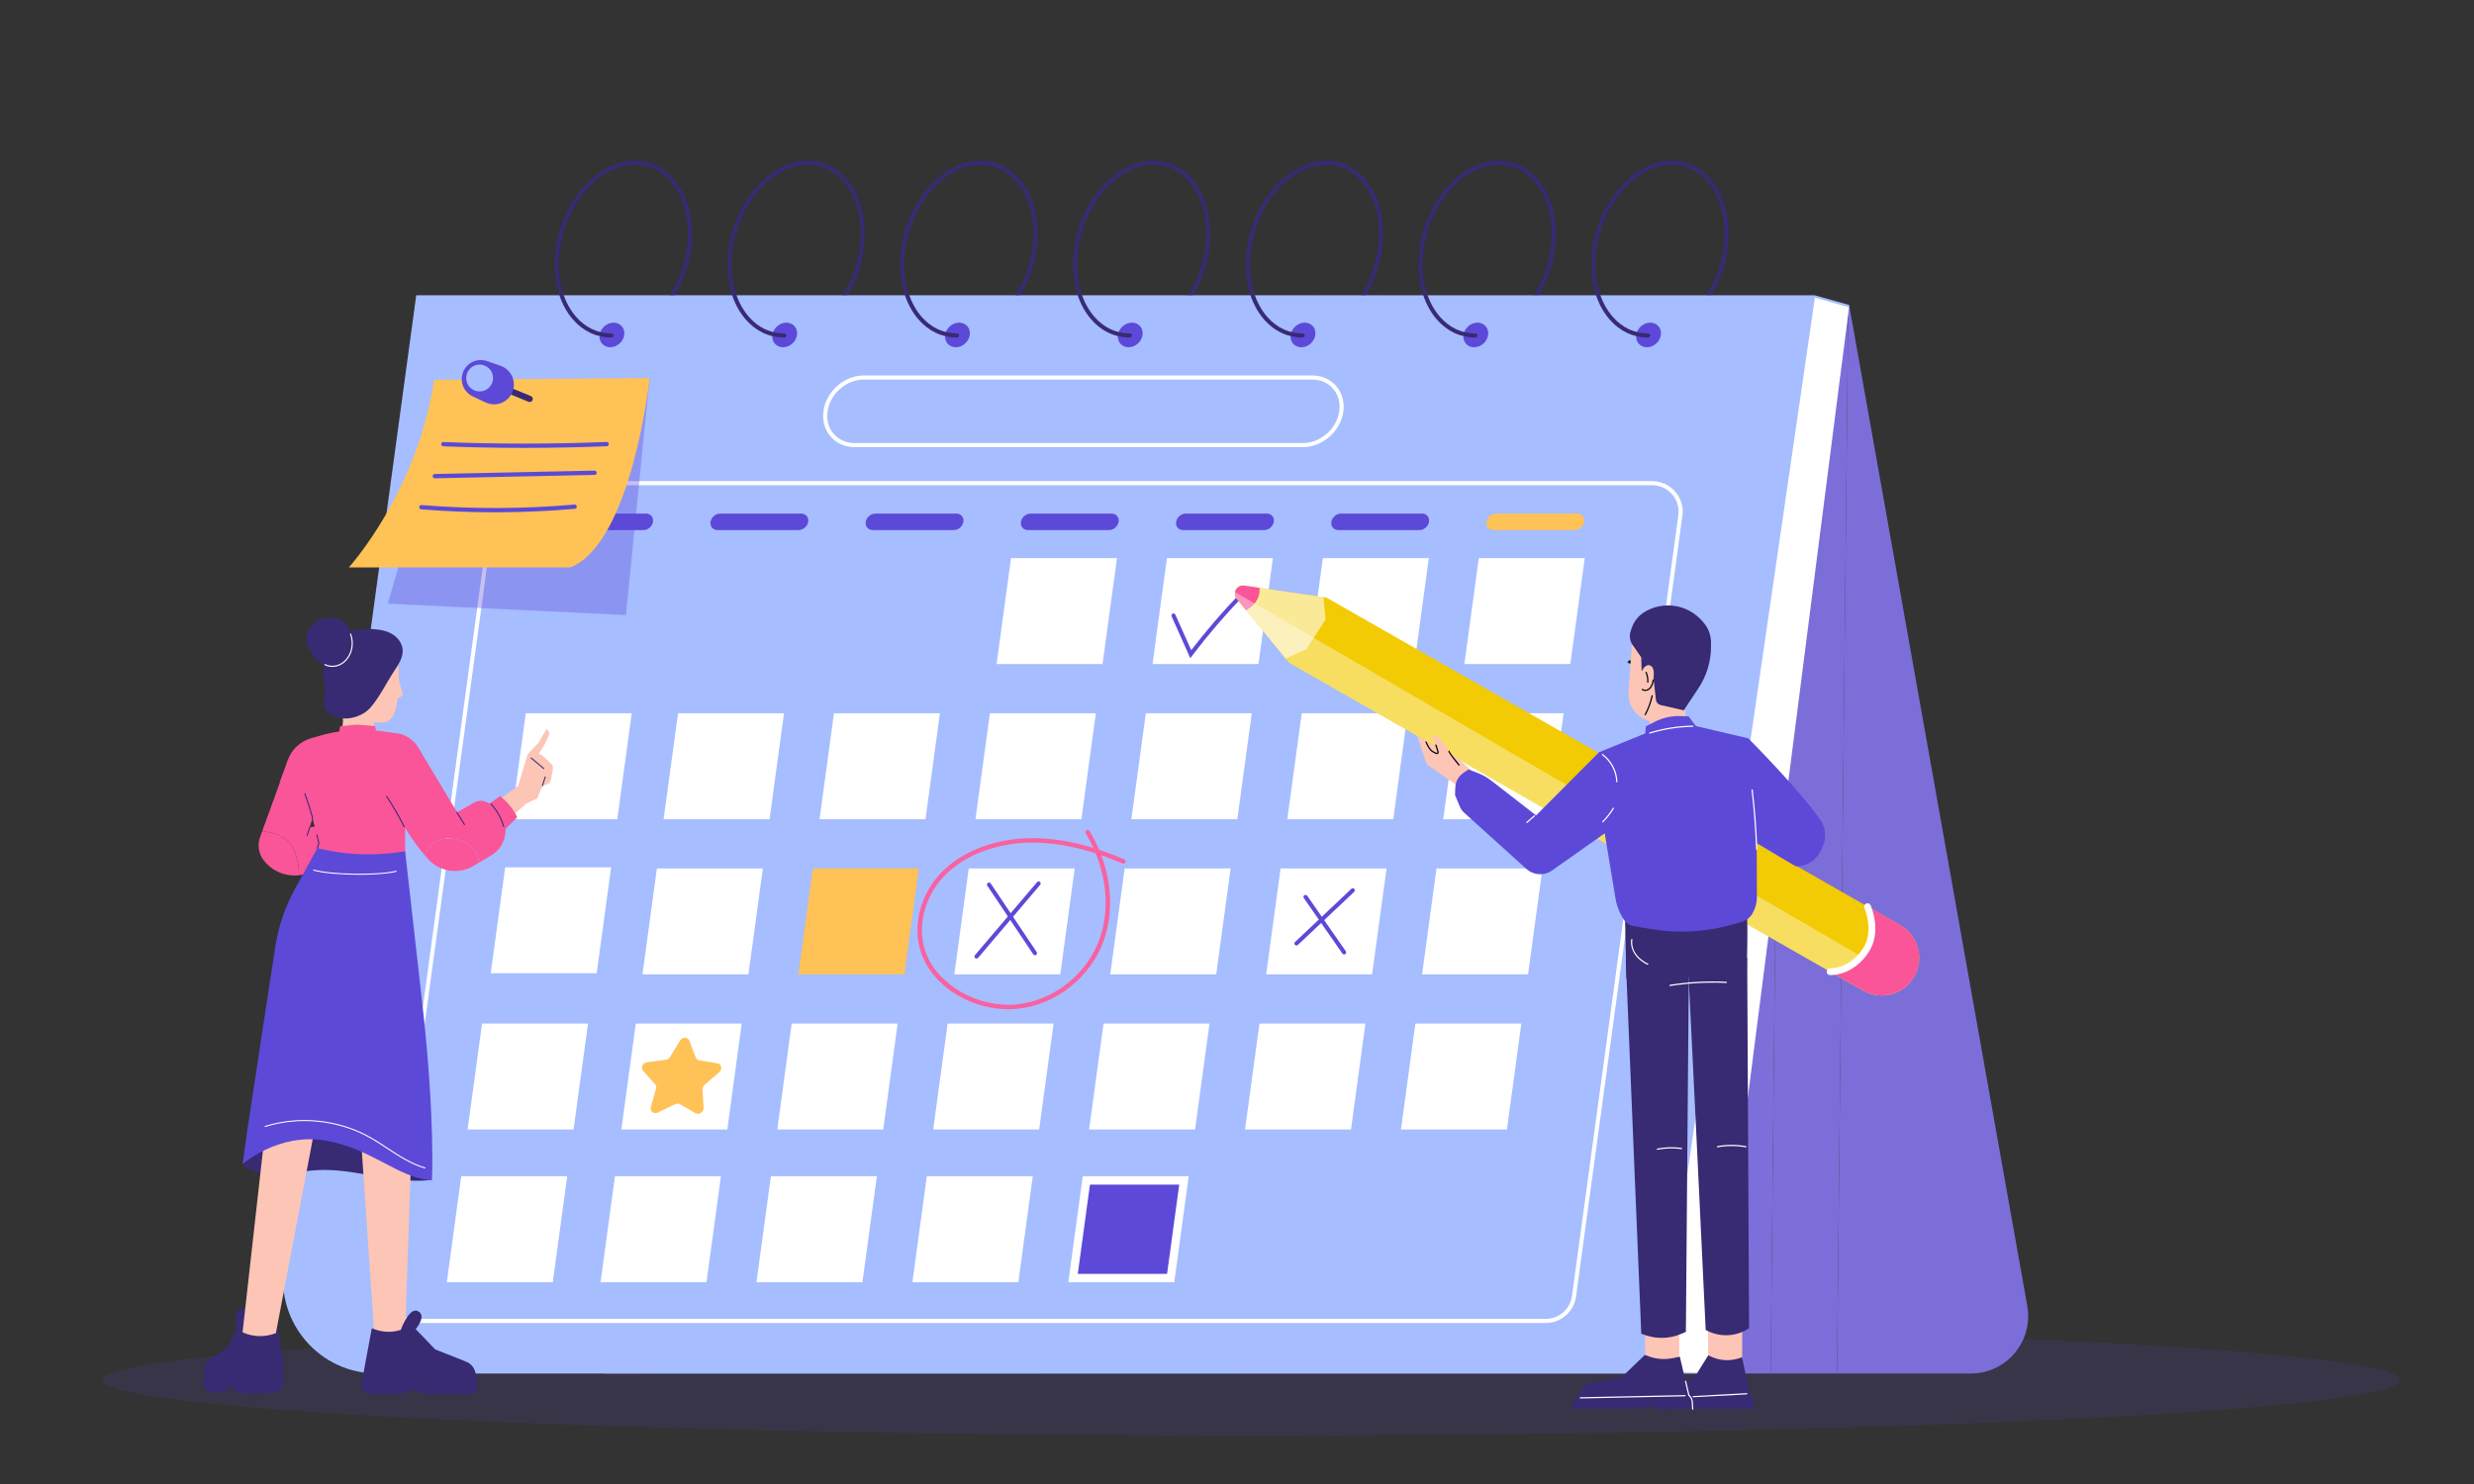 <?xml version="1.0" encoding="UTF-8"?>
<svg id="Layer_1" data-name="Layer 1" xmlns="http://www.w3.org/2000/svg" xmlns:xlink="http://www.w3.org/1999/xlink" version="1.1" viewBox="0 0 6665 4000">
  <rect x="0" y="0" width="6665" height="4000" fill="#333333" stroke="none"/>
  <defs>
    <style>
      .cls-1 {
        fill: #f9619f;
      }

      .cls-1, .cls-2, .cls-3, .cls-4, .cls-5, .cls-6, .cls-7, .cls-8, .cls-9, .cls-10, .cls-11, .cls-12, .cls-13, .cls-14, .cls-15, .cls-16, .cls-17, .cls-18, .cls-19, .cls-20, .cls-21, .cls-22, .cls-23, .cls-24, .cls-25, .cls-26, .cls-27, .cls-28, .cls-29, .cls-30, .cls-31, .cls-32, .cls-33, .cls-34 {
        stroke-width: 0px;
      }

      .cls-2 {
        fill: #fcc5b6;
      }

      .cls-3 {
        fill: #7f73db;
      }

      .cls-4 {
        fill: #7f74db;
      }

      .cls-5 {
        fill: #857ee0;
      }

      .cls-35 {
        clip-path: url(#clippath);
      }

      .cls-6 {
        fill: none;
      }

      .cls-7 {
        fill: #8681e2;
      }

      .cls-8 {
        fill: #7e72da;
      }

      .cls-9 {
        fill: #8783e3;
      }

      .cls-10 {
        fill: #a6bdff;
      }

      .cls-11 {
        fill: #847de0;
      }

      .cls-12 {
        fill: #ffc257;
      }

      .cls-13 {
        fill: #837bdf;
      }

      .cls-14 {
        fill: #8782e2;
      }

      .cls-15 {
        fill: #7d70d9;
      }

      .cls-16 {
        fill: #1a1a1a;
      }

      .cls-17 {
        fill: #8279de;
      }

      .cls-18 {
        fill: #000;
      }

      .cls-19 {
        fill: #857fe1;
      }

      .cls-20 {
        fill: #5c49d8;
      }

      .cls-21 {
        fill: #382a73;
      }

      .cls-36 {
        opacity: .13;
      }

      .cls-22 {
        fill: #8177dd;
      }

      .cls-23 {
        fill: #8680e1;
      }

      .cls-24 {
        fill: #847cdf;
      }

      .cls-37 {
        opacity: .35;
      }

      .cls-38 {
        opacity: .37;
      }

      .cls-39 {
        opacity: .58;
      }

      .cls-25 {
        fill: #7c6ed8;
      }

      .cls-26 {
        fill: #f2cb05;
      }

      .cls-27 {
        fill: #8075dc;
      }

      .cls-28 {
        fill: #7d6fd9;
      }

      .cls-29 {
        fill: #fff;
      }

      .cls-30 {
        fill: #827ade;
      }

      .cls-31 {
        fill: #8178dd;
      }

      .cls-32 {
        fill: #8076dc;
      }

      .cls-33 {
        fill: #f95598;
      }

      .cls-34 {
        fill: #7e71da;
      }
    </style>
    <clipPath id="clippath">
      <path class="cls-6" d="M5309.35,3701.24H1628.74l-507.46-2905.17h3766.17l94.15,25.89,479.95,2697.62c16.85,94.72-55.99,181.67-152.2,181.67Z"/>
    </clipPath>
  </defs>
  <g class="cls-36">
    <ellipse class="cls-20" cx="3371.22" cy="3718.78" rx="3094.28" ry="149.54"/>
  </g>
  <g>
    <g>
      <g class="cls-35">
        <polygon class="cls-25" points="4948.92 3701.24 4979.43 796.06 5414.83 796.06 5478.4 796.73 5478.4 3701.24 4948.92 3701.24"/>
        <polygon class="cls-25" points="4769.99 3701.24 4800.5 796.06 4979.43 796.06 4948.92 3701.24 4769.99 3701.24"/>
        <polygon class="cls-28" points="4591.07 3701.24 4621.57 796.06 4800.5 796.06 4769.99 3701.24 4591.07 3701.24"/>
        <polygon class="cls-15" points="4412.14 3701.24 4442.65 796.06 4621.57 796.06 4591.07 3701.24 4412.14 3701.24"/>
        <polygon class="cls-34" points="4233.21 3701.24 4263.72 796.06 4442.65 796.06 4412.14 3701.24 4233.21 3701.24"/>
        <polygon class="cls-8" points="4054.29 3701.24 4084.79 796.06 4263.72 796.06 4233.21 3701.24 4054.29 3701.24"/>
        <polygon class="cls-3" points="3875.36 3701.24 3905.87 796.06 4084.79 796.06 4054.29 3701.24 3875.36 3701.24"/>
        <polygon class="cls-4" points="3696.43 3701.24 3726.94 796.06 3905.87 796.06 3875.36 3701.24 3696.43 3701.24"/>
        <polygon class="cls-27" points="3517.51 3701.24 3548.01 796.06 3726.94 796.06 3696.43 3701.24 3517.51 3701.24"/>
        <polygon class="cls-32" points="3338.58 3701.24 3369.09 796.06 3548.01 796.06 3517.51 3701.24 3338.58 3701.24"/>
        <polygon class="cls-22" points="3159.65 3701.24 3190.16 796.06 3369.09 796.06 3338.58 3701.24 3159.65 3701.24"/>
        <polygon class="cls-31" points="2980.73 3701.24 3011.24 796.06 3190.16 796.06 3159.65 3701.24 2980.73 3701.24"/>
        <polygon class="cls-17" points="2801.8 3701.24 2832.31 796.06 3011.24 796.06 2980.73 3701.24 2801.8 3701.24"/>
        <polygon class="cls-30" points="2622.87 3701.24 2653.38 796.06 2832.31 796.06 2801.8 3701.24 2622.87 3701.24"/>
        <polygon class="cls-13" points="2443.95 3701.24 2474.46 796.06 2653.38 796.06 2622.87 3701.24 2443.95 3701.24"/>
        <polygon class="cls-24" points="2265.02 3701.24 2295.53 796.06 2474.46 796.06 2443.95 3701.24 2265.02 3701.24"/>
        <polygon class="cls-11" points="2086.09 3701.24 2116.6 796.06 2295.53 796.06 2265.02 3701.24 2086.09 3701.24"/>
        <polygon class="cls-5" points="1907.17 3701.24 1937.68 796.06 2116.6 796.06 2086.09 3701.24 1907.17 3701.24"/>
        <polygon class="cls-19" points="1728.24 3701.24 1758.75 796.06 1937.68 796.06 1907.17 3701.24 1728.24 3701.24"/>
        <polygon class="cls-23" points="1549.31 3701.24 1579.82 796.06 1758.75 796.06 1728.24 3701.24 1549.31 3701.24"/>
        <polygon class="cls-7" points="1370.39 3701.24 1400.9 796.06 1579.82 796.06 1549.31 3701.24 1370.39 3701.24"/>
        <polygon class="cls-14" points="1191.46 3701.24 1221.97 796.06 1400.9 796.06 1370.39 3701.24 1191.46 3701.24"/>
        <polygon class="cls-9" points="1221.97 796.06 1191.46 3701.24 1121.28 3701.24 1121.28 796.06 1221.97 796.06"/>
      </g>
      <path class="cls-21" d="M2112.95,909.53c-3.06,0-5.54-2.48-5.54-5.54s2.48-5.54,5.54-5.54c94.66,0,185.6-102.25,202.72-227.94,9.84-72.29-6.16-138.54-43.9-181.77-25.51-29.22-58.51-44.67-95.43-44.67-3.06,0-5.54-2.48-5.54-5.54s2.48-5.54,5.54-5.54c40.21,0,76.1,16.76,103.78,48.46,39.85,45.64,56.81,115.1,46.53,190.55-17.83,130.97-113.7,237.52-213.69,237.52Z"/>
      <path class="cls-21" d="M2578.4,909.53c-3.06,0-5.54-2.48-5.54-5.54s2.48-5.54,5.54-5.54c94.67,0,185.61-102.25,202.72-227.94,9.84-72.29-6.16-138.54-43.9-181.78-25.51-29.22-58.51-44.67-95.43-44.67-3.06,0-5.54-2.48-5.54-5.54s2.48-5.54,5.54-5.54c40.21,0,76.1,16.76,103.77,48.46,39.85,45.64,56.81,115.1,46.53,190.55-17.83,130.97-113.7,237.52-213.69,237.52Z"/>
      <path class="cls-21" d="M3043.86,909.53c-3.06,0-5.54-2.48-5.54-5.54s2.48-5.54,5.54-5.54c94.66,0,185.6-102.25,202.72-227.94,9.84-72.29-6.16-138.54-43.9-181.77-25.51-29.22-58.51-44.67-95.43-44.67-3.06,0-5.54-2.48-5.54-5.54s2.48-5.54,5.54-5.54c40.21,0,76.1,16.76,103.78,48.46,39.85,45.64,56.81,115.1,46.53,190.55-17.83,130.97-113.7,237.52-213.69,237.52Z"/>
      <path class="cls-21" d="M3509.32,909.53c-3.06,0-5.54-2.48-5.54-5.54s2.48-5.54,5.54-5.54c94.66,0,185.6-102.25,202.72-227.94,9.84-72.29-6.16-138.54-43.9-181.78-25.51-29.22-58.51-44.67-95.43-44.67-3.06,0-5.54-2.48-5.54-5.54s2.48-5.54,5.54-5.54c40.21,0,76.1,16.76,103.77,48.46,39.85,45.64,56.81,115.1,46.53,190.55-17.83,130.97-113.7,237.52-213.69,237.52Z"/>
      <path class="cls-21" d="M3974.78,909.53c-3.06,0-5.54-2.48-5.54-5.54s2.48-5.54,5.54-5.54c94.66,0,185.6-102.25,202.72-227.94,9.84-72.29-6.16-138.54-43.9-181.77-25.51-29.22-58.51-44.67-95.43-44.67-3.06,0-5.54-2.48-5.54-5.54s2.48-5.54,5.54-5.54c40.21,0,76.1,16.76,103.78,48.46,39.85,45.64,56.81,115.1,46.53,190.55-17.83,130.97-113.7,237.52-213.69,237.52Z"/>
      <path class="cls-21" d="M4440.23,909.53c-3.06,0-5.54-2.48-5.54-5.54s2.48-5.54,5.54-5.54c94.66,0,185.6-102.25,202.72-227.94,9.84-72.29-6.16-138.54-43.9-181.77-25.51-29.22-58.51-44.67-95.43-44.67-3.06,0-5.54-2.48-5.54-5.54s2.48-5.54,5.54-5.54c40.21,0,76.09,16.76,103.77,48.46,39.85,45.64,56.81,115.1,46.53,190.55-17.83,130.97-113.7,237.52-213.69,237.52Z"/>
      <path class="cls-21" d="M1647.49,909.53c-3.06,0-5.54-2.48-5.54-5.54s2.48-5.54,5.54-5.54c94.66,0,185.6-102.25,202.72-227.94,9.84-72.29-6.16-138.54-43.91-181.78-25.51-29.22-58.51-44.67-95.43-44.67-3.06,0-5.54-2.48-5.54-5.54s2.48-5.54,5.54-5.54c40.21,0,76.1,16.76,103.77,48.46,39.85,45.64,56.81,115.1,46.54,190.56-17.83,130.97-113.7,237.52-213.69,237.52Z"/>
      <path class="cls-10" d="M4590.78,3701.24H1015.79c-153.48,0-271.7-135.41-250.99-287.49l356.48-2617.69h3768.25l92.07,25.89-390.82,2879.29Z"/>
      <path class="cls-29" d="M4164.44,3565.11H1117.3c-23.73,0-46.29-10.25-61.89-28.13-15.6-17.87-22.72-41.61-19.52-65.12l286.57-2104.34c5.52-40.52,40.52-71.07,81.41-71.07h3047.15c23.73,0,46.29,10.25,61.89,28.13,15.61,17.88,22.72,41.61,19.52,65.12l-286.57,2104.33c-5.52,40.52-40.52,71.08-81.41,71.08ZM1403.86,1307.53c-35.38,0-65.66,26.44-70.43,61.49l-286.57,2104.34c-2.77,20.34,3.39,40.88,16.89,56.34,13.5,15.46,33.02,24.33,53.55,24.33h3047.15c35.38,0,65.66-26.44,70.43-61.49l286.57-2104.34c2.77-20.34-3.39-40.88-16.88-56.34-13.5-15.47-33.02-24.33-53.55-24.33H1403.86Z"/>
      <g>
        <polygon class="cls-29" points="2970.3 1789.48 2684.81 1789.48 2723.69 1503.99 3009.18 1503.99 2970.3 1789.48"/>
        <polygon class="cls-29" points="3390.36 1789.48 3104.87 1789.48 3143.75 1503.99 3429.24 1503.99 3390.36 1789.48"/>
        <polygon class="cls-29" points="3810.42 1789.48 3524.93 1789.48 3563.81 1503.99 3849.3 1503.99 3810.42 1789.48"/>
        <polygon class="cls-29" points="4230.48 1789.48 3944.99 1789.48 3983.87 1503.99 4269.36 1503.99 4230.48 1789.48"/>
        <polygon class="cls-29" points="2073.25 2207.57 1787.76 2207.57 1826.64 1922.08 2112.13 1922.08 2073.25 2207.57"/>
        <polygon class="cls-29" points="1663.05 2207.57 1377.56 2207.57 1416.44 1922.08 1701.93 1922.08 1663.05 2207.57"/>
        <polygon class="cls-29" points="2493.31 2207.57 2207.82 2207.57 2246.7 1922.08 2532.19 1922.08 2493.31 2207.57"/>
        <polygon class="cls-29" points="2913.37 2207.57 2627.88 2207.57 2666.75 1922.08 2952.25 1922.08 2913.37 2207.57"/>
        <polygon class="cls-29" points="3333.43 2207.57 3047.94 2207.57 3086.81 1922.08 3372.3 1922.08 3333.43 2207.57"/>
        <polygon class="cls-29" points="3753.49 2207.57 3467.99 2207.57 3506.87 1922.08 3792.36 1922.08 3753.49 2207.57"/>
        <polygon class="cls-29" points="4173.54 2207.57 3888.05 2207.57 3926.93 1922.08 4212.42 1922.08 4173.54 2207.57"/>
        <polygon class="cls-29" points="2016.31 2625.65 1730.82 2625.65 1769.7 2340.16 2055.19 2340.16 2016.31 2625.65"/>
        <polygon class="cls-29" points="1607.51 2622.7 1322.01 2622.7 1360.89 2337.21 1646.38 2337.21 1607.51 2622.7"/>
        <polygon class="cls-12" points="2436.37 2625.65 2150.88 2625.65 2189.76 2340.16 2475.25 2340.16 2436.37 2625.65"/>
        <polygon class="cls-29" points="2856.43 2625.65 2570.94 2625.65 2609.82 2340.16 2895.31 2340.16 2856.43 2625.65"/>
        <polygon class="cls-29" points="3276.49 2625.65 2991 2625.65 3029.88 2340.16 3315.37 2340.16 3276.49 2625.65"/>
        <polygon class="cls-29" points="3696.55 2625.65 3411.06 2625.65 3449.94 2340.16 3735.43 2340.16 3696.55 2625.65"/>
        <polygon class="cls-29" points="4116.61 2625.65 3831.12 2625.65 3870 2340.16 4155.49 2340.16 4116.61 2625.65"/>
        <polygon class="cls-29" points="1959.38 3043.74 1673.89 3043.74 1712.77 2758.25 1998.26 2758.25 1959.38 3043.74"/>
        <polygon class="cls-29" points="1545.24 3043.74 1259.75 3043.74 1298.62 2758.25 1584.12 2758.25 1545.24 3043.74"/>
        <polygon class="cls-29" points="2379.44 3043.74 2093.95 3043.74 2132.83 2758.25 2418.32 2758.25 2379.44 3043.74"/>
        <polygon class="cls-29" points="2799.5 3043.74 2514.01 3043.74 2552.88 2758.25 2838.38 2758.25 2799.5 3043.74"/>
        <polygon class="cls-29" points="3219.56 3043.74 2934.07 3043.74 2972.94 2758.25 3258.43 2758.25 3219.56 3043.74"/>
        <polygon class="cls-29" points="1903.34 3455.23 1617.85 3455.23 1656.73 3169.74 1942.22 3169.74 1903.34 3455.23"/>
        <polygon class="cls-29" points="1489.2 3455.23 1203.71 3455.23 1242.59 3169.74 1528.08 3169.74 1489.2 3455.23"/>
        <polygon class="cls-29" points="2323.4 3455.23 2037.91 3455.23 2076.79 3169.74 2362.28 3169.74 2323.4 3455.23"/>
        <polygon class="cls-29" points="2743.46 3455.23 2457.97 3455.23 2496.85 3169.74 2782.34 3169.74 2743.46 3455.23"/>
        <polygon class="cls-29" points="3163.52 3455.23 2878.03 3455.23 2916.91 3169.74 3202.4 3169.74 3163.52 3455.23"/>
        <polygon class="cls-20" points="3144.09 3432.74 2903.58 3432.74 2936.34 3192.23 3176.84 3192.23 3144.09 3432.74"/>
        <polygon class="cls-29" points="3639.62 3043.74 3354.12 3043.74 3393 2758.25 3678.49 2758.25 3639.62 3043.74"/>
        <polygon class="cls-29" points="4059.67 3043.74 3774.18 3043.74 3813.06 2758.25 4098.55 2758.25 4059.67 3043.74"/>
      </g>
      <path class="cls-20" d="M1681.69,902.59c-2.49,18.32-19.37,33.17-37.68,33.17s-31.14-14.85-28.65-33.17c2.49-18.32,19.37-33.17,37.68-33.17s31.14,14.85,28.65,33.17Z"/>
      <path class="cls-20" d="M2147.15,902.59c-2.49,18.32-19.37,33.17-37.68,33.17s-31.14-14.85-28.65-33.17c2.49-18.32,19.37-33.17,37.68-33.17s31.14,14.85,28.65,33.17Z"/>
      <path class="cls-20" d="M2612.6,902.59c-2.49,18.32-19.37,33.17-37.68,33.17s-31.14-14.85-28.65-33.17c2.49-18.32,19.37-33.17,37.68-33.17s31.14,14.85,28.65,33.17Z"/>
      <path class="cls-20" d="M3078.06,902.59c-2.49,18.32-19.37,33.17-37.68,33.17s-31.14-14.85-28.65-33.17c2.49-18.32,19.37-33.17,37.68-33.17s31.14,14.85,28.65,33.17Z"/>
      <path class="cls-20" d="M3543.52,902.59c-2.49,18.32-19.37,33.17-37.68,33.17s-31.14-14.85-28.65-33.17c2.49-18.32,19.37-33.17,37.68-33.17s31.14,14.85,28.65,33.17Z"/>
      <path class="cls-20" d="M4008.98,902.59c-2.49,18.32-19.37,33.17-37.68,33.17s-31.14-14.85-28.65-33.17c2.49-18.32,19.37-33.17,37.68-33.17s31.14,14.85,28.65,33.17Z"/>
      <path class="cls-20" d="M4474.43,902.59c-2.49,18.32-19.37,33.17-37.68,33.17s-31.14-14.85-28.65-33.17c2.49-18.32,19.37-33.17,37.68-33.17s31.14,14.85,28.65,33.17Z"/>
      <path class="cls-29" d="M3510.05,1204.97h-1207.49c-25.79,0-48.76-10.04-64.68-28.27-16.11-18.46-23.03-42.99-19.48-69.08,7.2-52.86,56.08-95.86,108.96-95.86h1207.49c25.79,0,48.76,10.04,64.67,28.27,16.11,18.46,23.03,42.99,19.48,69.08-7.2,52.86-56.08,95.86-108.95,95.86ZM2327.37,1022.84c-47.55,0-91.5,38.7-97.98,86.28-3.12,22.87,2.87,44.29,16.85,60.3,13.78,15.79,33.79,24.48,56.33,24.48h1207.49c47.55,0,91.5-38.7,97.98-86.28,3.12-22.87-2.87-44.29-16.85-60.3-13.78-15.79-33.79-24.48-56.33-24.48h-1207.49Z"/>
      <path class="cls-21" d="M1647.49,909.53c-40.21,0-76.1-16.76-103.78-48.46-39.85-45.64-56.81-115.1-46.53-190.56,17.84-130.97,113.7-237.52,213.7-237.52,3.06,0,5.54,2.48,5.54,5.54s-2.48,5.54-5.54,5.54c-94.66,0-185.6,102.25-202.72,227.94-9.84,72.29,6.16,138.54,43.9,181.78,25.51,29.22,58.51,44.67,95.43,44.67,3.06,0,5.54,2.48,5.54,5.54s-2.48,5.54-5.54,5.54Z"/>
      <path class="cls-21" d="M2112.95,909.53c-40.21,0-76.09-16.76-103.77-48.46-39.85-45.64-56.81-115.1-46.54-190.56,17.83-130.97,113.7-237.52,213.69-237.52,3.06,0,5.54,2.48,5.54,5.54s-2.48,5.54-5.54,5.54c-94.66,0-185.6,102.25-202.72,227.94-9.84,72.29,6.16,138.54,43.91,181.78,25.51,29.22,58.51,44.67,95.43,44.67,3.06,0,5.54,2.48,5.54,5.54s-2.48,5.54-5.54,5.54Z"/>
      <path class="cls-21" d="M2578.4,909.53c-40.21,0-76.09-16.76-103.77-48.46-39.85-45.64-56.81-115.1-46.53-190.56,17.83-130.97,113.7-237.52,213.69-237.52,3.06,0,5.54,2.48,5.54,5.54s-2.48,5.54-5.54,5.54c-94.66,0-185.6,102.25-202.72,227.94-9.84,72.29,6.16,138.54,43.9,181.78,25.51,29.22,58.51,44.67,95.43,44.67,3.06,0,5.54,2.48,5.54,5.54s-2.48,5.54-5.54,5.54Z"/>
      <path class="cls-21" d="M3043.86,909.53c-40.21,0-76.1-16.76-103.78-48.46-39.85-45.64-56.81-115.1-46.53-190.56,17.83-130.97,113.7-237.52,213.69-237.52,3.06,0,5.54,2.48,5.54,5.54s-2.48,5.54-5.54,5.54c-94.66,0-185.6,102.25-202.72,227.94-9.84,72.29,6.16,138.54,43.9,181.78,25.51,29.22,58.51,44.67,95.43,44.67,3.06,0,5.54,2.48,5.54,5.54s-2.48,5.54-5.54,5.54Z"/>
      <path class="cls-21" d="M3509.32,909.53c-40.21,0-76.09-16.76-103.77-48.46-39.85-45.64-56.81-115.1-46.53-190.56,17.83-130.97,113.7-237.52,213.69-237.52,3.06,0,5.54,2.48,5.54,5.54s-2.48,5.54-5.54,5.54c-94.66,0-185.6,102.25-202.72,227.94-9.84,72.29,6.16,138.54,43.9,181.78,25.51,29.22,58.51,44.67,95.43,44.67,3.06,0,5.54,2.48,5.54,5.54s-2.48,5.54-5.54,5.54Z"/>
      <path class="cls-21" d="M3974.78,909.53c-40.21,0-76.1-16.76-103.78-48.46-39.85-45.64-56.81-115.1-46.53-190.56,17.83-130.97,113.7-237.52,213.69-237.52,3.06,0,5.54,2.48,5.54,5.54s-2.48,5.54-5.54,5.54c-94.66,0-185.6,102.25-202.72,227.94-9.84,72.29,6.16,138.54,43.9,181.78,25.51,29.22,58.51,44.67,95.43,44.67,3.06,0,5.54,2.48,5.54,5.54s-2.48,5.54-5.54,5.54Z"/>
      <path class="cls-21" d="M4440.23,909.53c-40.21,0-76.1-16.76-103.77-48.46-39.85-45.64-56.81-115.1-46.53-190.56,17.83-130.97,113.7-237.52,213.69-237.52,3.06,0,5.54,2.48,5.54,5.54s-2.48,5.54-5.54,5.54c-94.66,0-185.6,102.25-202.72,227.94-9.84,72.29,6.16,138.54,43.9,181.78,25.51,29.22,58.51,44.67,95.43,44.67,3.06,0,5.54,2.48,5.54,5.54s-2.48,5.54-5.54,5.54Z"/>
      <polygon class="cls-29" points="4981.37 827.99 4889.3 802.1 4468.12 3696.36 4613.49 3700.52 4981.37 827.99"/>
    </g>
    <g>
      <path class="cls-20" d="M1733.43,1428.36h-218.75c-12.23,0-20.56-9.92-18.59-22.15h0c1.97-12.23,13.48-22.15,25.71-22.15h218.75c12.23,0,20.56,9.92,18.59,22.15h0c-1.97,12.23-13.48,22.15-25.71,22.15Z"/>
      <path class="cls-20" d="M2151.55,1428.36h-218.75c-12.23,0-20.56-9.92-18.59-22.15h0c1.97-12.23,13.48-22.15,25.71-22.15h218.75c12.23,0,20.56,9.92,18.59,22.15h0c-1.97,12.23-13.48,22.15-25.71,22.15Z"/>
      <path class="cls-20" d="M2569.68,1428.36h-218.75c-12.23,0-20.56-9.92-18.59-22.15h0c1.97-12.23,13.48-22.15,25.71-22.15h218.75c12.23,0,20.56,9.92,18.59,22.15h0c-1.97,12.23-13.48,22.15-25.71,22.15Z"/>
      <path class="cls-20" d="M2987.8,1428.36h-218.75c-12.23,0-20.56-9.92-18.59-22.15h0c1.97-12.23,13.48-22.15,25.71-22.15h218.75c12.23,0,20.56,9.92,18.59,22.15h0c-1.97,12.23-13.48,22.15-25.71,22.15Z"/>
      <path class="cls-20" d="M3405.92,1428.36h-218.75c-12.23,0-20.56-9.92-18.59-22.15h0c1.97-12.23,13.48-22.15,25.71-22.15h218.75c12.23,0,20.56,9.92,18.59,22.15h0c-1.97,12.23-13.48,22.15-25.71,22.15Z"/>
      <path class="cls-20" d="M3824.05,1428.36h-218.75c-12.23,0-20.56-9.92-18.59-22.15h0c1.97-12.23,13.48-22.15,25.71-22.15h218.75c12.23,0,20.56,9.92,18.59,22.15h0c-1.97,12.23-13.48,22.15-25.71,22.15Z"/>
      <path class="cls-12" d="M4242.17,1428.36h-218.75c-12.23,0-20.56-9.92-18.59-22.15h0c1.97-12.23,13.48-22.15,25.71-22.15h218.75c12.23,0,20.56,9.92,18.59,22.15h0c-1.97,12.23-13.48,22.15-25.71,22.15Z"/>
    </g>
    <path class="cls-20" d="M3206.68,1773.6l-50.36-112.71c-1.25-2.79,0-6.07,2.8-7.32,2.79-1.24,6.07,0,7.31,2.8l42.75,95.68c40.16-52.26,83.59-102.78,129.2-150.26,2.12-2.21,5.62-2.28,7.83-.16,2.2,2.12,2.28,5.62.16,7.83-47.46,49.42-92.56,102.15-134.04,156.71l-5.65,7.44Z"/>
    <path class="cls-1" d="M2716.11,2719.61c-44.83,0-90.62-12.07-131.36-34.94-49.88-28-86.38-69.23-102.76-116.11-26.16-74.84-1.4-165.17,61.62-224.76,56.31-53.24,141.72-84.28,234.34-85.15,52.74-.53,108.94,8.33,167.64,26.31-6.04-13.34-12.88-26.55-20.54-39.54-1.67-2.84-.72-6.5,2.11-8.17,2.84-1.67,6.5-.73,8.17,2.11,9.72,16.52,18.19,33.37,25.38,50.42,22.35,7.38,45.04,16.07,68.06,26.05,3.02,1.31,4.41,4.83,3.1,7.85-1.31,3.02-4.83,4.41-7.85,3.1-19.42-8.42-38.59-15.9-57.5-22.44,29.13,77.34,32.18,157.85,7.44,228.58-34.84,99.57-127.89,174.03-231.56,185.28-8.7.94-17.48,1.41-26.3,1.41ZM2782.2,2270.57c-1.39,0-2.76,0-4.15.02-89.64.85-172.1,30.69-226.25,81.89-59.66,56.41-83.19,141.67-58.56,212.15,31.31,89.57,142.5,153.15,247.87,141.71,99.18-10.77,188.23-82.04,221.58-177.36,24.79-70.85,20.53-152.05-10.91-229.56-59.51-19.17-116.31-28.85-169.58-28.85Z"/>
    <path class="cls-12" d="M1857.11,2804.4l17.15,45.17c1.58,4.15,5.19,7.07,9.67,7.8l48.73,7.98c11.27,1.85,14.28,15.98,5.09,23.91l-39.73,34.31c-3.65,3.15-5.67,7.74-5.4,12.28l2.96,49.39c.69,11.43-12.26,19.92-21.91,14.38l-41.7-23.96c-3.83-2.2-8.69-2.28-13-.21l-46.9,22.55c-10.85,5.22-21.86-3.66-18.63-15.03l13.96-49.12c1.28-4.51.3-9.15-2.64-12.41l-31.95-35.45c-7.39-8.2-1.25-22.19,10.4-23.67l50.33-6.4c4.62-.59,8.88-3.38,11.37-7.46l27.15-44.46c6.28-10.28,21.09-10.05,25.05.4Z"/>
    <path class="cls-20" d="M2788.18,2574.06c-1.79,0-3.54-.86-4.61-2.46l-123.7-184.76c-1.7-2.54-1.02-5.98,1.52-7.68,2.54-1.7,5.98-1.02,7.68,1.52l123.7,184.76c1.7,2.54,1.02,5.98-1.52,7.68-.95.63-2.01.94-3.07.94Z"/>
    <path class="cls-20" d="M2630.73,2583.08c-1.27,0-2.54-.43-3.59-1.32-2.33-1.98-2.61-5.48-.63-7.81l167.33-196.77c1.98-2.33,5.47-2.61,7.81-.63,2.33,1.98,2.61,5.48.63,7.81l-167.33,196.77c-1.1,1.29-2.65,1.95-4.22,1.95Z"/>
    <path class="cls-20" d="M3621.06,2572.05c-1.75,0-3.48-.83-4.55-2.38l-103.91-149.47c-1.74-2.51-1.12-5.96,1.39-7.71,2.51-1.74,5.97-1.12,7.71,1.39l103.91,149.47c1.74,2.51,1.12,5.96-1.39,7.71-.96.67-2.07.99-3.16.99Z"/>
    <path class="cls-20" d="M3492.71,2547.94c-1.47,0-2.94-.58-4.03-1.74-2.1-2.23-2-5.73.22-7.83l151.76-143.24c2.23-2.1,5.73-2,7.83.22,2.1,2.23,2,5.73-.22,7.83l-151.76,143.24c-1.07,1.01-2.44,1.51-3.8,1.51Z"/>
    <g>
      <g class="cls-37">
        <polygon class="cls-20" points="1750.14 1018.63 1686.3 1657.44 1044.58 1626.7 1213.66 1046.46 1750.14 1018.63"/>
      </g>
      <g>
        <path class="cls-12" d="M1169.47,1023.41l580.68-4.78s-47.5,444.21-213.74,510.48h-596.69s185.22-203.82,229.75-505.69Z"/>
        <path class="cls-20" d="M1411.73,1206.95c-72.74,0-145.46-1.41-217.69-4.24-3.18-.12-5.66-2.8-5.53-5.99.13-3.18,2.8-5.63,5.99-5.53,145.9,5.71,293.87,5.63,439.79-.21,3.26-.11,5.86,2.35,5.99,5.53.13,3.18-2.35,5.86-5.53,5.99-73.99,2.96-148.51,4.44-223.01,4.44Z"/>
        <path class="cls-20" d="M1171.31,1288.88c-3.13,0-5.69-2.5-5.76-5.64-.07-3.18,2.46-5.82,5.64-5.88l430.54-9.14c3.12-.04,5.82,2.46,5.88,5.64.07,3.18-2.46,5.82-5.64,5.88l-430.54,9.14s-.08,0-.12,0Z"/>
        <path class="cls-20" d="M1333.17,1380.5c-66.34,0-132.66-2.66-198.55-7.97-3.17-.26-5.54-3.04-5.28-6.21.26-3.17,3.04-5.53,6.21-5.28,136.76,11.03,275.41,10.55,412.08-1.41,3.18-.29,5.97,2.07,6.24,5.24.28,3.17-2.07,5.97-5.24,6.24-71.46,6.25-143.47,9.38-215.47,9.38Z"/>
      </g>
    </g>
    <g>
      <path class="cls-21" d="M1434.72,1078.15h0c-1.74,4.25-6.59,6.28-10.84,4.55l-102.7-41.98,6.29-15.38,102.7,41.98c4.25,1.74,6.28,6.59,4.55,10.84Z"/>
      <path class="cls-20" d="M1273.34,1067.99l34.75,16.44c27.69,13.1,60.71.28,72.3-28.08h0c11.59-28.36-2.99-60.63-31.93-70.68l-36.31-12.61c-25.78-8.95-54.05,3.82-64.38,29.08h0c-10.33,25.26.91,54.18,25.57,65.85Z"/>
      <path class="cls-10" d="M1325.65,1032.37c-7.57,18.52-28.72,27.39-47.24,19.82-18.52-7.57-27.39-28.72-19.82-47.24,7.57-18.52,28.72-27.39,47.24-19.82,18.52,7.57,27.39,28.72,19.82,47.24Z"/>
    </g>
  </g>
  <g>
    <g>
      <path class="cls-26" d="M3472.6,1785.88l1546.36,883.16c48.54,27.73,110.37,10.85,138.1-37.7h0c27.73-48.55,10.85-110.37-37.7-138.1l-1546.36-883.16-221.25-31.95c-19.63-2.83-32.5,19.92-19.96,35.28l140.81,172.46Z"/>
      <path class="cls-33" d="M3351.75,1578.13l41.46,5.99c2.73,32.7-19.8,51.48-35.86,60.59l-25.55-31.29c-12.54-15.36.33-38.12,19.96-35.28Z"/>
      <g class="cls-39">
        <path class="cls-29" d="M3393.21,1584.12l172.42,24.89,5.47,60.39-51.74,80.27-56.18,24.66-105.83-129.62c16.07-9.11,38.59-27.89,35.86-60.59Z"/>
      </g>
      <g class="cls-38">
        <path class="cls-29" d="M5018.97,2669.04l-1546.36-883.16-140.81-172.46c-4.54-5.56-5.74-12.09-4.5-18.03l1814.57,1056.21c-31.4,32.44-81.89,40.86-122.9,17.43Z"/>
      </g>
      <path class="cls-33" d="M5026.59,2560.8c33.97-51.73,6.98-109.85,4.54-117.95l88.23,50.39c48.54,27.73,65.42,89.55,37.7,138.1h0c-27.73,48.54-89.55,65.42-138.1,37.7l-88.82-50.73c29.62,2.09,66.36-11.69,96.45-57.51Z"/>
      <path class="cls-29" d="M4930.23,2627.66c-4.99,0-9.07-4.02-9.12-9.03-.05-5.04,3.99-9.17,9.03-9.22,16.24-.17,57.4-5.74,88.83-53.61,30.75-46.82,4.07-108.23,3.8-108.85-2.04-4.6.02-9.99,4.62-12.04,4.6-2.04,9.98,0,12.04,4.6,1.29,2.87,31.09,71.04-5.2,126.3-25.53,38.87-63.39,61.41-103.89,61.85h-.1Z"/>
    </g>
    <g>
      <rect class="cls-2" x="4432.04" y="3564.3" width="91.76" height="115.99"/>
      <rect class="cls-2" x="4601.71" y="3564.3" width="91.76" height="115.99"/>
      <g>
        <path class="cls-2" d="M3885.46,2046.93l-25.2-57.46c-1.7-3.88,1.96-7.95,6-6.67l4.24,1.34c3.76,1.19,7.03,3.58,9.29,6.81l44.07,62.66-38.4-6.69Z"/>
        <g>
          <polygon class="cls-2" points="3932.61 2121.88 3843.77 2059.65 3817.74 1983.69 3923.92 2040.78 3970.82 2081.86 3932.61 2121.88"/>
          <path class="cls-18" d="M3870.83,2032.16c-.65,0-1.31-.13-1.94-.38-5.36-2.16-12.62-5.77-16.73-10.72-6.85-8.24-11.68-20.52-11.88-21.04-.33-.85.09-1.8.94-2.13.84-.32,1.8.09,2.13.94.05.12,4.84,12.31,11.34,20.13,3.67,4.42,10.42,7.75,15.43,9.77.69.28,1.42.14,1.96-.36.55-.51.74-1.23.51-1.94l-5.82-18.3c-.28-.87.2-1.79,1.07-2.07.88-.28,1.79.2,2.07,1.07l5.82,18.3c.61,1.93.07,3.98-1.41,5.35-.98.91-2.21,1.38-3.48,1.38Z"/>
          <path class="cls-18" d="M3930.65,2063.29c-.47,0-.94-.2-1.27-.59-6.43-7.73-27.4-33.35-27.47-38.3-.01-.91.71-1.65,1.62-1.67.97.09,1.65.71,1.67,1.61.25,2.88,13.77,20.69,26.71,36.25.58.7.48,1.74-.21,2.32-.31.26-.68.38-1.05.38Z"/>
        </g>
      </g>
      <path class="cls-16" d="M4394.62,1780.12c-3.97-2.37-9.94,1.05-9.9,5.67,3.89,1.8,8.07,2.95,12.33,3.39,1.5.15,3.17.18,4.35-.76,2.13-1.68,1.15-5.4-1.14-6.85-2.29-1.45-5.21-1.3-7.91-1.1"/>
      <path class="cls-2" d="M4397.09,1725.72l-10.03,143.11c-.47,38.82,28.48,71.72,67.05,76.19l63.13,7.32,45.94-106.19,19.67-31.33c16.79-26.73,24.08-58.34,20.7-89.73l-6.06-21.83c-.57-5.28-2.84-10.23-6.47-14.11h0c-51.37-54.8-137.25-68.68-185.16-10.84l8.29.96c-10.83,13.07-16.85,29.47-17.06,46.44Z"/>
      <path class="cls-2" d="M4545.34,1982.68c.47,3.99.92,8.19-.66,11.89-3.43,8.06-14.02,9.53-22.78,9.82-18.46.61-36.92,1.22-55.38,1.83-3.49.12-7.3.13-10.06-2.01-2.74-2.13-3.67-5.81-4.39-9.2-6.29-29.55-10.15-59.61-11.55-89.79-.51-11.09.15-24.01,9.11-30.56,6.08-4.44,14.21-4.5,21.73-4.29,22.47.61,58.37,3.99,65.03,30.9,6.32,25.52,5.84,55.21,8.95,81.42Z"/>
      <path class="cls-21" d="M4705.32,2465.99c5.01,6.68,0,161.87,0,161.87l-323.75,10.01-5.01-220.28,328.75,48.4Z"/>
      <path class="cls-20" d="M4709.96,1989.58c10.1,10.34,141.58,143.21,194.01,219.74,13.28,19.39,16.52,43.94,8.74,66.12h0c-12.51,35.62-36.72,58.58-74.46,59.22l-194.77-114.91,66.49-230.17Z"/>
      <path class="cls-20" d="M4709.96,1989.58l-150.57-35.17-109.26,14.76-142.28,57.91-.97,120.72,45.25,272.8c3.57,21.5,11.78,41.95,24.07,59.95h0c5.31,7.78,13.55,13.07,22.84,14.66l48.24,8.28c72.92,12.51,147.71,8.46,218.86-11.84l26.34-7.52c12.27-3.5,22.66-11.72,28.88-22.86l.52-.93c7.5-13.41,11.4-28.54,11.33-43.91l-1.51-333.28-21.74-93.56Z"/>
      <path class="cls-20" d="M4307.85,2027.08l-169.61,170.21-120.95-93.85c-11.26-8.74-23.77-15.73-37.12-20.74l-24.33-9.14-13.99,9.7c-12.78,8.86-20.64,23.21-21.22,38.75l-.76,20.34,12.75,30.83c2.69,6.51,6.8,12.33,12.03,17.05l167.71,151.44c19.14,17.28,47.69,19,68.76,4.14l231.55-163.29-104.81-155.44Z"/>
      <path class="cls-21" d="M4379.9,2586.15l41.72,1007.96,13.19,4.4c30.23,10.08,63.09,8.88,92.51-3.38l14.45-6.02,8.34-1019.64-170.22,16.69Z"/>
      <path class="cls-21" d="M4706.99,2581.14l5.01,997.94h0c-32.11,21.75-73.26,25.11-108.47,8.86l-8.35-3.85s-46.73-986.26-48.4-991.27c-1.67-5.01,160.2-11.68,160.2-11.68Z"/>
      <path class="cls-21" d="M4536.12,1914.21l-62.64-14.41c-6.59-1.52-11.51-7.02-12.27-13.75l-7.04-61.99-31.62-17.1-.94-35.39-20.13-29.21h0c-10.1-11.57-13.26-27.64-8.31-42.17l2.73-8.02c6.22-18.26,18.75-33.71,35.35-43.55h0c50.9-30.21,116.13-19.6,154.83,25.18l3.45,4c12.92,14.95,20.01,34.05,19.99,53.8v11.05c-.06,39.65-11.75,78.41-33.63,111.47l-39.77,60.09Z"/>
      <path class="cls-2" d="M4455.13,1809.43c1.22,12.46-1,25.54-6.21,36.75-1.94,4.18-4.36,8.18-7.63,10.92-3.27,2.75-7.5,4.08-11.17,2.65-3.77-1.48-6.4-5.65-7.65-10.17-3.49-12.66-3.23-37.44,4.97-48.62,10.48-14.29,25.88-10.02,27.69,8.48Z"/>
      <path class="cls-20" d="M4582.78,1972.43c-5.28-2.88-33.92-42.21-33.92-42.21l-22.99-.57c-23.49-.59-46.75,4.67-67.7,15.3l-24.18,12.26-3.24,38.82,152.04-23.6Z"/>
      <path class="cls-18" d="M4432.31,1927.34c-.26,0-.53-.06-.77-.19-.8-.43-1.1-1.43-.67-2.23,8.48-15.83,14.67-32.76,18.4-50.33.19-.89,1.06-1.46,1.95-1.27.89.19,1.45,1.06,1.27,1.95-3.8,17.87-10.1,35.09-18.72,51.2-.29.55-.86.87-1.45.87Z"/>
      <path class="cls-18" d="M4432.11,1862.08c-3.16,0-6.24-.94-8.81-3.09-.7-.58-.79-1.62-.21-2.32.59-.7,1.63-.79,2.32-.21,5.38,4.51,14.22,1.83,18.79-3.39,5.04-5.78,6.7-13.9,8.16-21.06.18-.89,1.06-1.46,1.94-1.28.89.18,1.47,1.05,1.28,1.94-1.46,7.19-3.29,16.13-8.9,22.56-3.58,4.1-9.18,6.84-14.57,6.84Z"/>
      <path class="cls-18" d="M4439.15,1839.93s-.08,0-.11,0c-.91-.06-1.59-.85-1.53-1.75.59-8.79-.94-17.7-4.45-25.78-.36-.83.02-1.8.85-2.16.83-.36,1.8.02,2.16.85,3.72,8.56,5.35,18.01,4.72,27.32-.06.87-.78,1.53-1.64,1.53Z"/>
      <path class="cls-29" d="M4444.59,1976.97c-.7,0-1.35-.45-1.57-1.16-.26-.87.22-1.79,1.09-2.06,37.72-11.62,76.85-17.83,116.31-18.45h.03c.9,0,1.63.72,1.64,1.62.02.91-.71,1.66-1.62,1.67-39.15.62-77.98,6.77-115.4,18.3-.16.05-.32.07-.48.07Z"/>
      <path class="cls-29" d="M4113.31,2218.04c-.46,0-.91-.19-1.24-.56-.6-.68-.52-1.73.16-2.32l20.47-17.85c.68-.6,1.72-.53,2.32.16.6.69.52,1.73-.16,2.32l-20.47,17.85c-.31.27-.7.4-1.08.4Z"/>
      <path class="cls-29" d="M4318.06,2216.19c-.41,0-.83-.15-1.15-.47-.65-.63-.67-1.68-.03-2.33,10.64-10.93,20.07-23.06,28.04-36.06.47-.77,1.49-1.02,2.26-.54.78.47,1.02,1.49.54,2.26-8.1,13.21-17.69,25.53-28.49,36.64-.32.33-.75.5-1.18.5Z"/>
      <path class="cls-29" d="M4355.74,2108.21c-.89,0-1.62-.7-1.64-1.6-.84-27.9-15.39-55.42-37.98-71.82-.74-.53-.9-1.56-.36-2.3.54-.74,1.57-.9,2.3-.36,23.4,16.98,38.47,45.48,39.33,74.38.03.91-.69,1.67-1.6,1.69-.02,0-.03,0-.05,0Z"/>
      <path class="cls-29" d="M4732.55,2290.3c-.88,0-1.61-.7-1.64-1.58-1.93-53.44-6.04-107.19-12.21-159.76-.11-.9.54-1.72,1.44-1.83.87-.09,1.72.54,1.83,1.44,6.19,52.66,10.3,106.5,12.23,160.03.03.91-.68,1.67-1.58,1.7h-.06Z"/>
      <path class="cls-29" d="M4498.75,2657.09c-.79,0-1.5-.58-1.62-1.39-.14-.9.47-1.74,1.37-1.88,50.27-7.95,101.53-10.73,152.35-8.26.91.05,1.61.82,1.56,1.73-.04.88-.77,1.57-1.64,1.57-.02,0-.05,0-.08,0-50.6-2.46-101.63.31-151.68,8.23-.09.01-.17.02-.26.02Z"/>
      <path class="cls-29" d="M4465,3098.41c-.77,0-1.45-.54-1.61-1.32-.18-.89.4-1.76,1.29-1.94,21.68-4.37,43.78-4.97,65.67-1.78.9.13,1.52.97,1.39,1.87-.13.9-.94,1.52-1.87,1.39-21.52-3.13-43.23-2.54-64.55,1.75-.11.02-.22.03-.33.03Z"/>
      <path class="cls-29" d="M4703.64,3091.86c-.1,0-.19-.01-.29-.03-25.26-4.56-50.89-4.61-76.18-.14-.91.18-1.75-.44-1.91-1.33-.16-.89.44-1.75,1.33-1.91,25.67-4.53,51.69-4.49,77.34.14.89.16,1.49,1.02,1.33,1.91-.14.79-.84,1.35-1.62,1.35Z"/>
      <path class="cls-21" d="M4602.14,3652.16l-34.63,55.4-36.36,23.37-12.12,65.79h206.02l-2.13-24.82c-.31-3.59-1.54-7.04-3.58-10.01l-6.41-9.32-19.91-95.22h0c-29.03,12.05-61.94,10.39-89.62-4.51l-1.28-.69Z"/>
      <path class="cls-21" d="M4431.18,3651.29l-64.92,62.33-86.46,14.48c-5.47.42-10.38,3.54-13.08,8.32l-18.18,32.17-2.57.73c-5.65,1.62-9.55,6.78-9.55,12.66v14.31h185.68c12.33-7.69,27.95-7.72,40.31-.09l1.89,1.17h95.87l-1.1-19.45c-.4-7.04-3.78-13.59-9.28-17.99h0l-24.24-103.88-19.56,3.91c-21.19,4.24-43.13,2.64-63.48-4.63l-11.32-4.04Z"/>
      <path class="cls-29" d="M4560.15,3799.02c-.87,0-1.59-.68-1.64-1.55l-1.1-19.45c-.37-6.57-3.53-12.69-8.67-16.8l-.45-.35-8.9-38.15c-.21-.88.34-1.77,1.23-1.98.87-.18,1.77.34,1.98,1.23l8.65,37.05c5.6,4.69,9.04,11.51,9.45,18.82l1.1,19.45c.05.91-.64,1.68-1.55,1.74-.03,0-.06,0-.09,0Z"/>
      <path class="cls-29" d="M4257.19,3768.5c-.89,0-1.63-.71-1.64-1.61-.02-.91.7-1.66,1.61-1.68l282.41-5.84h.04c.89,0,1.63.71,1.64,1.61.02.91-.7,1.66-1.61,1.68l-282.41,5.84h-.04Z"/>
      <path class="cls-29" d="M4561.67,3765.26c-.87,0-1.59-.68-1.64-1.56-.05-.91.65-1.68,1.55-1.73l144.13-7.79c.84-.03,1.68.65,1.73,1.55.05.91-.65,1.68-1.56,1.73l-144.13,7.79s-.06,0-.09,0Z"/>
      <path class="cls-29" d="M4438.97,2599.9c-.25,0-.5-.06-.74-.18-52.48-26.24-43.81-67.64-43.72-68.05.2-.88,1.08-1.44,1.97-1.24.89.2,1.44,1.08,1.25,1.96-.35,1.6-8.12,39.34,41.98,64.39.81.41,1.14,1.4.74,2.21-.29.58-.87.91-1.47.91Z"/>
    </g>
  </g>
  <g>
    <g>
      <path class="cls-33" d="M941.77,2336.06l-10.95-121.52-96.34,14.78,5.62-19.06-77.54-125.22-56.31,155.12c23.34,1.74,49.68,8.18,68.56,25.83,24.65,23.05,30.2,63.14,30.56,92.45,1.62-.19,3.25-.41,4.87-.67l131.51-21.71Z"/>
      <path class="cls-33" d="M774.82,2265.99c-18.88-17.66-45.22-24.09-68.56-25.83l-5.62,15.48c-7.67,21.12-4.05,44.69,9.61,62.53,22.46,29.36,58.67,44.55,95.14,40.28-.36-29.31-5.91-69.4-30.56-92.45Z"/>
    </g>
    <path class="cls-2" d="M1061.46,1735.08s15.51,52.54,12.52,94.31l10.3,38.64c.96,3.62-.58,7.43-3.79,9.36l-9.5,5.7s-3.57,60.82-36.39,63.8h-26.85l-2.98,56.68h-86.51l5.97-62.65-23.87-101.43v-86.51l80.55-53.7,80.55,35.8Z"/>
    <path class="cls-21" d="M996.37,1908.58c24.73-27.17,44.83-68.88,65.05-99.56,11.8-17.9,25.04-37.23,23.24-58.59-1.28-15.14-10.39-28.95-22.58-38.02-12.19-9.07-27.19-13.76-42.25-15.7-42.6-5.48-87.45-.65-115.97,31.47-28.52,32.12-39.88,78.65-29.39,120.3,4.64,18.41-6.18,39.8-.09,57.72,4.25,12.52,24.41,25.44,39.99,28.59,29.48,5.97,64.28-6.71,82.01-26.2Z"/>
    <path class="cls-21" d="M946.14,1736.1c7.28-24.81-5.95-53.51-28.8-65.6-22.85-12.09-52.86-7.59-72.37,9.38-10.9,9.49-18.85,22.9-19.76,37.32-.99,15.56,6.05,30.53,14.55,43.6,8.81,13.56,19.87,26.38,34.62,33.02,20.8,9.37,47.32,3.93,62.75-12.87,15.43-16.8,18.6-43.68,7.5-63.61"/>
    <path class="cls-2" d="M1340.16,2157.67l55.47-39.62,25.75-85.18,29.71-31.7,21.79-37.64,7.92,11.89s-9.91,29.71-29.71,55.47l1.49.5c4.37,1.46,8.37,3.87,11.69,7.07l23.35,22.44c2,3.66,2.68,7.89,1.93,11.99l-5.1,28.03c-1.04,5.71-5.03,10.44-10.48,12.42l-12.99,4.72-13.87,33.68-29.71,13.87-53.49,47.54-23.77-55.47Z"/>
    <path class="cls-21" d="M747.64,3575.01l15.33,96.34,1.33,50.48c.47,17.93-13.94,32.72-31.88,32.72h-83.76c-8.99,0-17.07-5.47-20.4-13.81h0c-2.65-6.63-12.1-6.45-14.5.27h0c-2.43,6.81-8.88,11.35-16.11,11.35h-26.48c-12.47,0-22.49-10.3-22.14-22.76l1.06-38.18c.31-11.23,6-21.62,15.3-27.92l46.51-31.56,24.08-48.17s-8.76-52.55,13.14-56.93c21.9-4.38,39.41,52.55,39.41,52.55l13.14-2.19,45.98-2.19Z"/>
    <path class="cls-21" d="M1156.09,3180.37c-100.36,9.96-199.76-32.57-300.47-27.24-51.06,2.7-102.34,17.66-152.57,8.13-17.11-3.25-33.85-9.41-48.02-19.53,31.62-68.62,99.79-116.25,173.86-131.09,74.08-14.84,151.96.03,220.82,31.12,28.81,13.01,56.91,29.25,77.75,53.03,20.84,23.78,34.13,54.45,28.64,85.58Z"/>
    <path class="cls-2" d="M850.54,3027.63l-107.29,564.89-1.11.42c-28.73,10.94-60.63,10-88.66-2.61h0l65.69-586.79,131.37,24.08Z"/>
    <polygon class="cls-2" points="970.97 3045.15 1008.19 3596.91 1091.39 3592.53 1111.1 3018.88 970.97 3045.15"/>
    <path class="cls-21" d="M1001.62,3579.39l-27.19,146.83c-2.94,15.87,9.24,30.52,25.38,30.52h80.63l5.76-3.46c16.58-9.95,37.38-9.63,53.65.83l4.09,2.63h121.32c13.28,0,23.39-11.93,21.2-25.03l-5.06-30.38c-2.42-14.53-12.27-26.72-25.97-32.15l-83.03-32.87-52.55-54.74s30.65-35.03,6.57-48.17c-24.08-13.14-46.71,50.36-46.71,50.36h0c-22.26,7.1-46.23,6.77-68.29-.95l-9.8-3.43Z"/>
    <path class="cls-21" d="M1461.3,2118.71c-.14,0-.29-.02-.43-.07-.74-.24-1.14-1.02-.91-1.76l7.56-23.57c.24-.74,1.03-1.15,1.76-.91.74.24,1.14,1.03.91,1.76l-7.56,23.57c-.19.59-.74.97-1.33.97Z"/>
    <path class="cls-21" d="M1465.02,2072.49c-.32,0-.64-.11-.9-.33l-34.03-28.46c-.59-.5-.67-1.38-.18-1.97.49-.59,1.38-.67,1.97-.18l34.03,28.46c.59.5.67,1.38.18,1.97-.28.33-.67.5-1.08.5Z"/>
    <path class="cls-29" d="M895.2,1797.11c-7.24,0-14.34-1.66-20.58-4.98-.75-.4-1.03-1.33-.63-2.07.4-.75,1.33-1.03,2.07-.63,12.17,6.49,27.87,6.13,40.99-.91,11.98-6.44,21.68-18.32,26.59-32.59,5.15-14.96,4.88-32.01-.72-46.8-.3-.79.1-1.67.89-1.97.79-.29,1.67.1,1.97.89,5.86,15.44,6.13,33.26.75,48.88-5.16,15-15.38,27.5-28.04,34.29-7.31,3.93-15.39,5.9-23.29,5.9Z"/>
    <g>
      <path class="cls-33" d="M1393.15,2201.4c-9.85-19.71-23.56-37.24-40.29-51.58l-5.3-4.55-28.46,19.71-10.58-4.4c-9.9-4.14-21.15-3.44-30.48,1.91l-46.53,26.58-105.06-175.09c-12.48-20.8-33.75-34.77-57.79-37.98l-43.8-5.84c-3.92-.53-7.86-.99-11.78-1.38l-2.72-11.8-42.1-3.83c-4.03-.37-8.1-.35-12.13.02l-39.91,3.81-2.17,14.1c-17.32,2.58-34.48,6.33-51.37,11.23l-24.8,7.19c-29.18,8.45-52.53,30.4-62.77,59l-21.32,59.54c11.54,32.81,25.16,65.26,46.94,92.37,9.39,11.68,21.18,21.22,30.6,32.85l10.18-29.9,13.4,53.58-4.38,48.17h240.85v-74.22c18.59,30.61,36.74,54.95,53.17,74.12,1.12-4.1,2.68-8.07,4.71-11.79,8.9-16.36,25.6-27.85,43.75-31.99,18.16-4.13,37.54-1.25,54.51,6.43,17.25,7.8,32.71,21.21,39.22,38.99,2.13,5.81,3.09,12.1,2.91,18.34l34.06-20.22c20.56-12.22,34.33-33.24,37.31-56.99l1.86-14.91,30.65-30.65-.39-.79Z"/>
      <path class="cls-33" d="M1286.74,2306.63c-6.51-17.78-21.97-31.18-39.22-38.99-16.96-7.68-36.35-10.56-54.51-6.43-18.16,4.13-34.86,15.63-43.75,31.99-2.03,3.72-3.58,7.7-4.71,11.79,3,3.5,5.94,6.84,8.81,10,31.27,34.33,82.26,42.04,122.17,18.35l14.11-8.37c.17-6.23-.78-12.52-2.91-18.34Z"/>
    </g>
    <path class="cls-21" d="M1251.27,2223.27c-.47,0-.92-.24-1.19-.66l-20.56-33c-.41-.66-.21-1.52.45-1.93.66-.41,1.52-.21,1.93.45l20.56,33c.41.66.21,1.52-.45,1.93-.23.14-.49.21-.74.21Z"/>
    <path class="cls-21" d="M842.36,2206.16c-.62,0-1.18-.41-1.35-1.03-6.05-22.22-13.18-44.43-21.17-66-.27-.73.1-1.53.83-1.8.73-.27,1.53.1,1.8.83,8.02,21.65,15.17,43.94,21.24,66.24.2.75-.24,1.52-.98,1.72-.12.03-.25.05-.37.05Z"/>
    <path class="cls-21" d="M1089.12,2229.37c-.51,0-1-.28-1.25-.77-14.19-28.05-30.15-55.59-47.44-81.84-.43-.65-.25-1.51.4-1.94.65-.43,1.52-.25,1.94.4,17.35,26.35,33.37,53.97,47.6,82.12.35.69.07,1.53-.62,1.88-.2.1-.42.15-.63.15Z"/>
    <path class="cls-21" d="M1356.91,2228.91c-.61,0-1.17-.41-1.35-1.02-6.24-22.38-17.91-43.2-33.75-60.2-.53-.57-.5-1.45.07-1.98.57-.53,1.45-.49,1.98.07,16.15,17.33,28.04,38.54,34.4,61.35.21.74-.23,1.52-.97,1.73-.13.04-.25.05-.38.05Z"/>
    <path class="cls-20" d="M854.92,2285.39l-60.68,110.81c-26.49,48.36-44.31,100.99-52.66,155.49l-28.98,189.11-45.98,302.15-13.14,94.15s96.34-85.39,223.33-63.5c126.99,21.89,194.87,100.72,286.83,107.29,0,0,8.76-159.83-24.08-459.8l-48.17-426.95-23.99,3.2c-70.95,9.46-143.04,5.4-212.48-11.96h0Z"/>
    <path class="cls-29" d="M968.44,2357.36c-47.22,0-96.49-3.87-123.8-11.28-.75-.2-1.19-.97-.99-1.72.2-.75.97-1.19,1.72-.99,49.53,13.43,171.74,15.17,221.63,3.16.74-.17,1.51.28,1.69,1.04.18.75-.28,1.51-1.03,1.69-22.69,5.46-60.26,8.1-99.22,8.1Z"/>
    <path class="cls-29" d="M1144.75,3148.66c-.13,0-.26-.02-.39-.06-36.93-10.69-69.71-32.19-101.4-52.98-17.04-11.18-34.66-22.74-52.74-32.5-82.75-44.67-185.72-54.51-275.43-26.31-.74.22-1.53-.18-1.76-.92-.23-.74.18-1.52.92-1.76,90.42-28.42,194.2-18.51,277.61,26.51,18.18,9.82,35.86,21.41,52.95,32.62,31.52,20.68,64.11,42.05,100.64,52.64.74.21,1.17.99.96,1.73-.18.61-.74,1.01-1.35,1.01Z"/>
    <path class="cls-21" d="M854.92,2286.79c-.14,0-.27-.02-.41-.06-.74-.23-1.15-1.01-.93-1.75l3.9-12.66-5.03-22.26c-.17-.75.3-1.5,1.06-1.67.75-.18,1.5.3,1.67,1.06l5.19,22.99-4.12,13.37c-.19.6-.74.99-1.34.99Z"/>
    <path class="cls-21" d="M827.55,2252.62c-.14,0-.28-.02-.42-.07-.74-.24-1.15-1.02-.91-1.76l6.93-21.9c.23-.74,1.02-1.14,1.76-.91.74.24,1.14,1.02.91,1.76l-6.93,21.9c-.19.6-.74.98-1.33.98Z"/>
  </g>
</svg>